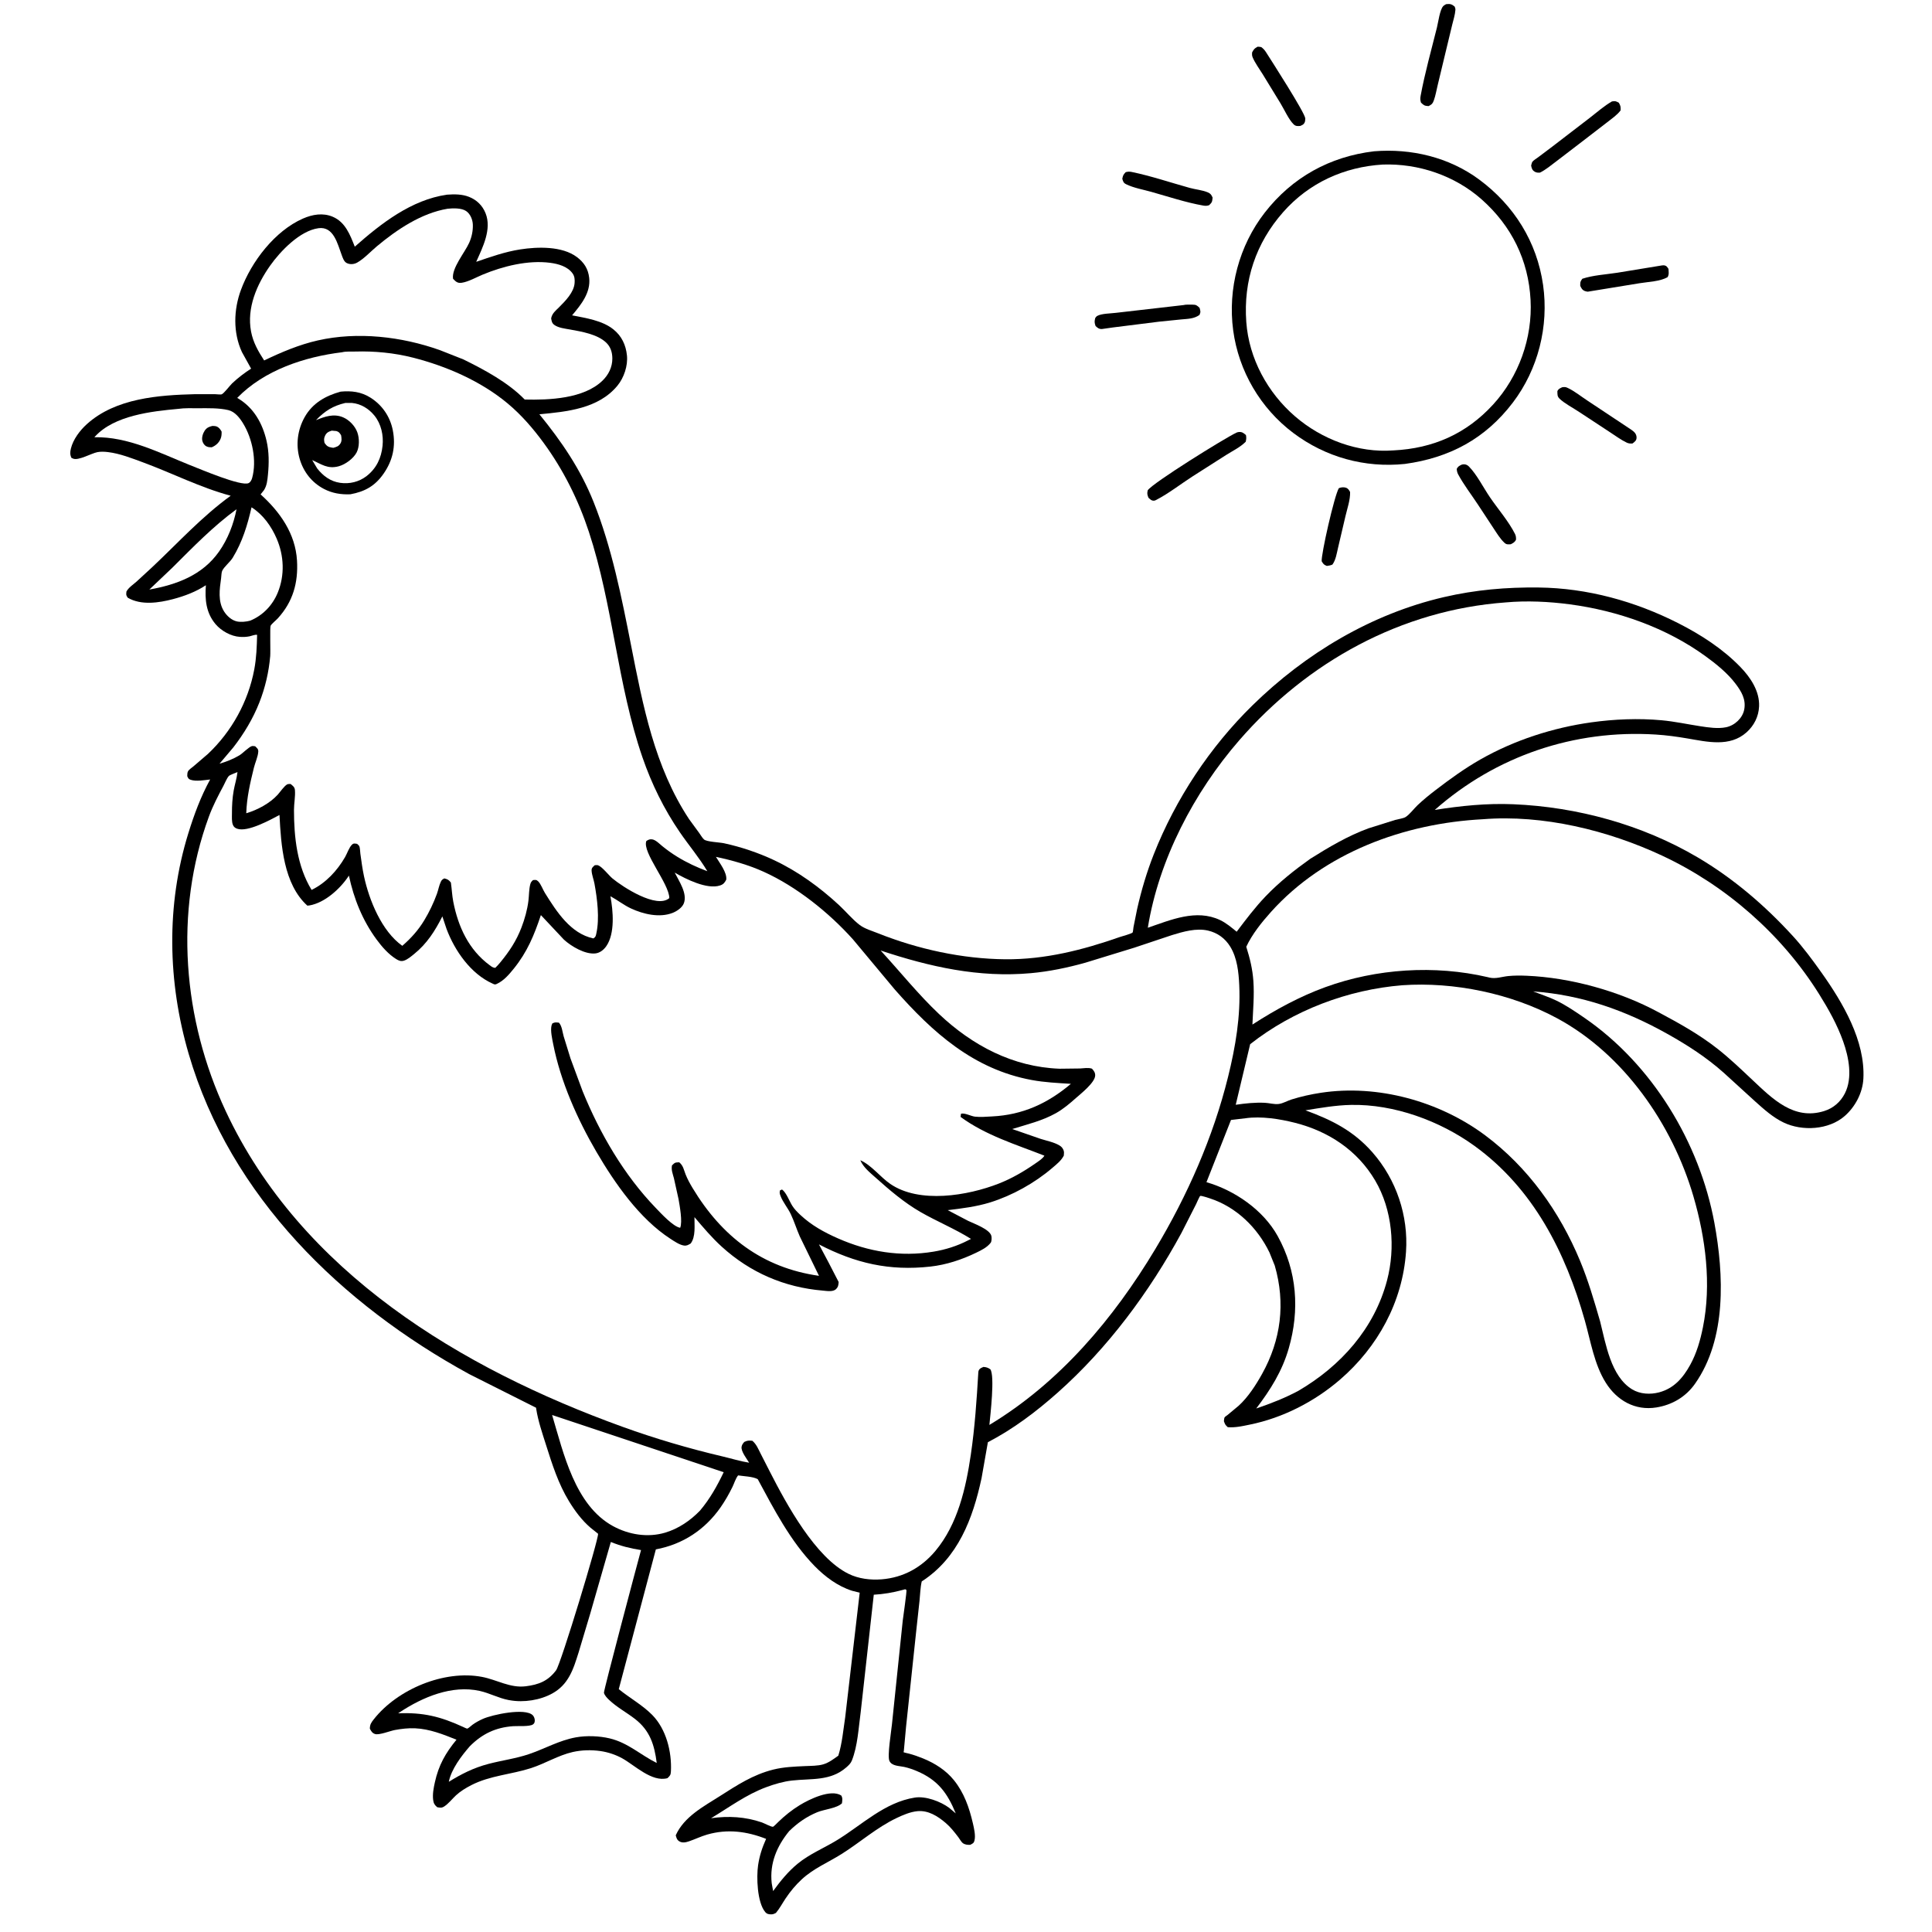 <svg version="1.1" xmlns="http://www.w3.org/2000/svg" style="display: block;" viewBox="0 0 2048 2048" width="1024" height="1024">
<path transform="translate(0,0)" fill="rgb(255,255,255)" d="M -0 -0 L 2048 0 L 2048 2048 L -0 2048 L -0 -0 z"/>
<path transform="translate(0,0)" fill="rgb(0,0,0)" d="M 1419.22 517.5 C 1421.46 516.57 1424.11 516.174 1426.5 516.924 C 1429.05 517.727 1429.89 519.294 1431.15 521.5 C 1431.44 529.844 1428.17 538.914 1426.27 547.062 L 1418.44 580.45 C 1417.02 586.347 1416.06 593.59 1412.39 598.5 C 1410.3 599.401 1408.75 599.575 1406.5 599.916 C 1403.07 598.498 1402.97 597.997 1401.05 595 C 1400.37 587.567 1414.44 525.487 1419.22 517.5 z"/>
<path transform="translate(0,0)" fill="rgb(0,0,0)" d="M 1761.63 281.371 L 1763.5 281.223 C 1766.54 281.522 1767.12 282.736 1768.66 285.02 C 1768.83 288.478 1769.43 290.65 1767.77 293.74 C 1759.77 298.447 1747.09 298.713 1738 300.236 L 1683.08 309.204 C 1682.01 309.024 1681.03 308.908 1680.01 308.5 C 1677.17 307.373 1676.33 305.542 1675.12 303 C 1675.14 299.16 1674.95 298.76 1677.31 295.5 C 1688.61 291.715 1702.57 290.948 1714.43 289.108 L 1761.63 281.371 z"/>
<path transform="translate(0,0)" fill="rgb(0,0,0)" d="M 1655.97 410.5 C 1658.38 410.21 1659.32 410.042 1661.59 411.088 C 1668.83 414.411 1676.04 420.285 1682.77 424.674 L 1729.56 455.754 C 1732.36 457.746 1734.65 459.853 1734.82 463.5 C 1734.97 466.893 1732.9 468.335 1730.5 470.121 C 1728.14 470.238 1726.49 470.197 1724.33 469.169 C 1718.28 466.293 1712.38 461.881 1706.74 458.232 L 1673.96 436.686 C 1667.53 432.381 1658.81 427.923 1653.27 422.714 C 1650.56 420.161 1650.99 417.924 1650.89 414.5 C 1652.33 411.997 1653.44 411.787 1655.97 410.5 z"/>
<path transform="translate(0,0)" fill="rgb(0,0,0)" d="M 1333.1 49.5 C 1334.39 49.416 1335.72 49.733 1337 49.92 C 1339.2 51.57 1340.53 53.012 1342.02 55.326 C 1348.2 64.975 1383.15 119.402 1383.66 125.5 C 1383.72 126.153 1383.46 128.752 1383.14 129.5 C 1382.05 132.101 1380.73 132.382 1378.33 133.5 C 1375.48 133.741 1373.44 133.884 1371.26 131.753 C 1366.07 126.682 1361.28 115.915 1357.38 109.528 L 1338.48 78.646 C 1334.96 72.959 1330.6 67.103 1327.93 60.966 C 1327.08 59.028 1327.12 57.559 1327.31 55.5 C 1329.23 52.099 1329.54 51.52 1333.1 49.5 z"/>
<path transform="translate(0,0)" fill="rgb(0,0,0)" d="M 1193.26 182.5 C 1195.4 181.923 1197.31 181.803 1199.49 182.251 C 1220.21 186.518 1240.78 193.533 1261.19 199.188 C 1267.21 200.857 1274.85 201.513 1280.5 203.986 C 1283.4 205.257 1284.22 206.726 1285.42 209.5 C 1284.88 214.026 1284.98 214.345 1281.75 217.5 C 1279.42 218.3 1277.89 218.325 1275.5 217.909 C 1257.23 214.719 1238.15 208.356 1220.21 203.315 C 1211.73 200.933 1201.63 199.199 1193.8 195.324 C 1190.85 193.865 1190.62 192.52 1189.68 189.5 C 1190.47 185.706 1190.8 185.22 1193.26 182.5 z"/>
<path transform="translate(0,0)" fill="rgb(0,0,0)" d="M 1549.57 492.5 C 1550.45 492.325 1551.09 492.156 1552.01 492.179 C 1554.08 492.231 1555.77 493.135 1557.2 494.592 C 1565.57 503.134 1572.52 517.033 1579.4 527.121 C 1587.87 539.555 1599.27 552.677 1605.96 565.978 C 1606.99 568.041 1607.08 569.738 1607.06 572 C 1605.77 574.812 1604.09 575.547 1601.5 576.93 C 1598.47 577.058 1597 577.449 1594.7 575.301 C 1590.05 570.955 1586.48 564.913 1582.96 559.628 L 1566.71 534.937 C 1559.81 524.442 1551.69 513.943 1545.73 502.91 C 1544.66 500.922 1544.38 499.217 1544.18 497 C 1545.68 494.291 1546.9 493.801 1549.57 492.5 z"/>
<path transform="translate(0,0)" fill="rgb(0,0,0)" d="M 1532.75 4.5 L 1533.89 4.32 C 1537.47 3.953 1539.33 4.69 1542.03 7 C 1542.46 8.192 1542.88 9.2 1542.79 10.5 C 1542.44 15.651 1540.58 21.341 1539.37 26.364 L 1532.53 54.757 L 1524.03 90.158 C 1522.71 95.484 1521.77 101.356 1519.9 106.5 C 1518.64 109.961 1517.72 110.734 1514.5 112.414 L 1513.92 112.452 C 1509.88 112.2 1509.12 111.45 1506.3 108.771 C 1505.47 106.1 1505.4 104.374 1505.92 101.593 C 1510.41 77.312 1517.3 52.98 1523.25 29 C 1524.62 23.459 1526.28 10.326 1529.87 6.5 C 1530.67 5.648 1531.79 5.167 1532.75 4.5 z"/>
<path transform="translate(0,0)" fill="rgb(0,0,0)" d="M 1254.42 323.406 C 1256.99 322.652 1261.52 322.985 1264.28 322.947 C 1267.92 322.898 1269.05 323.885 1271.62 326.355 C 1272.49 329.874 1273.01 330.433 1271.5 333.855 C 1265.59 338.076 1259.06 337.93 1252.07 338.621 L 1228.59 340.995 L 1179.77 347.118 L 1168 348.789 C 1164.83 348.809 1163.58 347.615 1161.37 345.637 C 1160.1 342.134 1160.06 340.579 1161.04 337 C 1161.7 336.313 1162.18 335.408 1163 334.94 C 1167.72 332.261 1177.38 332.344 1183 331.606 L 1254.42 323.406 z"/>
<path transform="translate(0,0)" fill="rgb(0,0,0)" d="M 1708.76 107.5 C 1712.52 107.009 1712.71 107.127 1716.07 108.938 C 1718.01 112.471 1718.01 113.158 1717.92 117 C 1714.25 121.95 1708.44 125.844 1703.61 129.673 L 1677.01 150.154 L 1649.43 171.271 C 1644 175.369 1638.58 179.89 1632.5 182.969 C 1630.54 183.121 1628.77 183.096 1627 182.077 C 1624.16 180.442 1623.66 178.472 1623.06 175.5 C 1623.39 174.502 1623.8 172.268 1624.37 171.5 C 1625.53 169.956 1628.86 167.946 1630.5 166.703 L 1645.16 155.67 L 1685.32 124.836 C 1692.89 118.987 1700.45 112.257 1708.76 107.5 z"/>
<path transform="translate(0,0)" fill="rgb(0,0,0)" d="M 1310.94 458.5 C 1311.87 458.209 1312.5 457.962 1313.53 457.91 C 1316.81 457.745 1318.41 459.206 1320.75 461.149 C 1321.32 464.019 1321.15 465.514 1320.5 468.281 C 1314.75 474.064 1306.63 477.971 1299.73 482.319 L 1264.44 504.821 C 1251.69 513.007 1238.9 523.099 1225.5 530.02 C 1224.88 530.304 1224.13 530.7 1223.44 530.74 C 1220.52 530.91 1219.39 529.337 1217.4 527.602 C 1216.13 524.352 1215.84 523.164 1216.63 519.763 C 1221.34 512.279 1298.23 464.424 1310.94 458.5 z"/>
<path transform="translate(0,0)" fill="rgb(0,0,0)" d="M 1456.52 160.38 C 1495.88 157.178 1535.86 166.604 1567.86 190.231 C 1604.87 217.553 1629.22 256.359 1635.73 302.105 C 1641.96 345.916 1630.49 391.517 1603.64 426.796 C 1574.44 465.178 1536.41 485.357 1489.24 491.79 C 1446.77 496.186 1405.16 484.695 1370.95 458.97 C 1336.16 432.811 1313.04 393.403 1307.23 350.215 C 1301.32 306.21 1313.42 260.408 1340.79 225.275 C 1369.9 187.901 1409.75 165.957 1456.52 160.38 z"/>
<path transform="translate(0,0)" fill="rgb(255,255,255)" d="M 1465.8 174.436 C 1503.67 173.11 1542.17 186.147 1570.65 211.408 C 1602.31 239.489 1620.26 275.765 1622.47 318.078 C 1624.57 358.353 1610 399.064 1582.78 428.808 C 1554.21 460.017 1519.03 475.347 1477.25 477.435 C 1439.54 480.35 1401.27 465.88 1372.91 441.455 C 1343.69 416.29 1323.91 380.015 1321.11 341.259 C 1317.95 297.57 1331.19 257.755 1360.23 224.826 C 1387.55 193.854 1424.85 176.887 1465.8 174.436 z"/>
<path transform="translate(0,0)" fill="rgb(0,0,0)" d="M 473.912 206.354 C 481.673 205.785 489.816 205.758 497.167 208.67 C 505.372 211.919 511.412 217.801 514.715 226.025 C 521.504 242.928 511.645 262.21 504.812 277.539 C 520.217 272.271 535.369 266.883 551.529 264.375 C 569.911 261.523 595.894 260.754 611.5 272.472 C 619.065 278.153 623.493 284.986 624.561 294.475 C 626.339 310.28 615.885 323.047 606.439 334.275 C 621.046 337.176 638.285 339.609 650.248 349.172 C 659.041 356.2 663.467 365.771 664.593 376.796 C 665.713 387.752 661.398 400.47 654.5 408.84 C 634.391 433.239 601.071 436.401 571.78 439.154 C 595.308 468.011 615.339 497.305 629.228 532.115 C 648.616 580.706 658.919 633.123 669.001 684.316 C 681.59 748.241 693.843 812.792 730.369 868.212 L 741.155 882.961 C 742.688 885 744.473 888.326 746.331 889.908 C 749.248 892.39 762.829 892.883 767.384 893.864 C 785.346 897.731 803.781 903.914 820.402 911.737 C 845.847 923.713 868.772 940.378 889.376 959.42 C 896.673 966.163 903.566 974.656 911.432 980.602 C 916.663 984.556 924.671 986.883 930.822 989.338 C 973.014 1006.18 1020.17 1016.47 1065.7 1016.87 C 1107.68 1017.23 1147.76 1007.06 1187.13 993.253 C 1189.4 992.459 1199.4 989.863 1200.66 988.453 C 1201.02 988.049 1201.38 983.8 1201.55 982.796 L 1205.37 963.801 C 1209.82 943.978 1215.61 924.451 1223.06 905.548 C 1246.23 846.821 1282.6 791.848 1327.72 747.665 C 1383.92 692.628 1453.59 650.868 1530.57 632.966 C 1563.93 625.209 1596.89 622.385 1631.05 622.781 C 1682.63 623.378 1733.25 637.374 1779.08 660.634 C 1802.92 672.729 1826.26 687.801 1844.93 707.087 C 1855.65 718.151 1865.42 732.785 1864.7 748.851 C 1864.21 759.635 1859.35 769.207 1851.38 776.331 C 1833.59 792.224 1809.66 786.347 1788.58 782.759 C 1777.46 780.865 1766.38 779.35 1755.11 778.644 C 1668.75 773.233 1585.82 801.305 1520.91 858.554 C 1548.59 854.196 1576.02 851.361 1604.08 852.528 C 1671.85 855.346 1740.8 874.227 1799.42 908.743 C 1837.33 931.061 1871.04 959.956 1900.64 992.39 C 1911.63 1004.43 1921.59 1017.93 1931 1031.21 C 1953.45 1062.87 1977.35 1103.3 1975.26 1143.39 C 1974.48 1158.38 1966.71 1173.18 1955.47 1183.02 C 1938.6 1197.78 1910.51 1199.37 1890.76 1189.95 C 1879.52 1184.6 1869.93 1175.97 1860.75 1167.74 L 1827.37 1137.3 C 1808.87 1120.83 1789.2 1108.14 1767.69 1096.07 C 1722.74 1070.88 1676.84 1054.71 1625.2 1050.91 C 1633.46 1054.17 1641.78 1056.78 1649.81 1060.66 C 1660.19 1065.68 1670.02 1072.39 1679.52 1078.92 C 1751.4 1128.34 1801.64 1211.05 1817.35 1296.45 C 1827.41 1351.16 1830.4 1419.15 1796.79 1466.84 C 1786.98 1480.77 1772.58 1489.23 1755.87 1491.95 C 1733.3 1495.61 1714.01 1484.56 1702.2 1465.75 C 1689.96 1446.26 1686.19 1421.79 1680 1399.87 C 1659.55 1327.33 1625.34 1259.75 1562.93 1214.62 C 1526.32 1188.13 1477.76 1170.33 1432.15 1171.25 C 1415.95 1171.57 1399.79 1174.41 1383.83 1176.98 C 1411.91 1187.24 1434.89 1198.78 1454.96 1221.67 C 1480.18 1250.46 1493.05 1288.73 1490.43 1326.97 C 1486.8 1380.04 1460.48 1427.99 1420.4 1462.53 C 1393.39 1485.81 1359.81 1503.06 1324.8 1510.16 C 1316.82 1511.78 1309.7 1513.48 1301.5 1512.88 C 1298.8 1510.49 1298.55 1509.76 1297.39 1506.5 C 1297.63 1505.17 1297.53 1503.73 1298.1 1502.5 C 1298.4 1501.88 1300.51 1500.54 1301.18 1499.99 L 1313.07 1490.11 C 1323.01 1481.06 1331.32 1468.15 1337.82 1456.48 C 1357.93 1420.39 1362.8 1381.42 1351.33 1341.67 L 1345.69 1327.69 C 1332.97 1301.39 1310.64 1279.5 1282.5 1270.32 C 1280.93 1269.8 1273.67 1267.37 1272.35 1267.72 C 1271.56 1267.93 1268.97 1274.35 1267.93 1276.42 L 1252.36 1307.03 C 1218.5 1369.42 1174.34 1429.04 1121.13 1476.28 C 1098.41 1496.45 1074.22 1514.75 1047.19 1528.82 L 1040.51 1566.82 C 1031.23 1609.91 1015.62 1651.47 977.08 1676.37 C 975.538 1683.01 975.432 1690.21 974.722 1697 L 971.278 1728.56 L 960.446 1830.54 L 958.09 1856.21 C 958.052 1856.65 957.678 1857.2 957.975 1857.52 C 958.171 1857.73 962.72 1858.7 963.338 1858.86 C 968.505 1860.23 973.554 1862 978.5 1864.02 C 990.92 1869.09 1002.69 1876.5 1011.18 1887.04 C 1021.95 1900.4 1027.38 1915.98 1031.23 1932.5 C 1032.46 1937.79 1034.36 1945.68 1032.99 1951 C 1032.21 1954.02 1031.06 1954.15 1028.5 1955.6 C 1025.68 1955.7 1022.88 1955.49 1020.5 1953.7 C 1019.08 1952.64 1017.07 1949.07 1015.87 1947.5 C 1011.7 1942.04 1007.58 1936.74 1002.32 1932.28 C 993.922 1925.16 983.962 1918.82 972.5 1919.92 C 964.954 1920.65 957.35 1923.91 950.55 1927.13 C 929.37 1937.19 911.726 1953.03 891.969 1965.42 C 877.714 1974.36 862.542 1980.54 850.005 1992.08 C 843.49 1998.07 837.749 2004.99 832.825 2012.34 C 829.361 2017.5 826.512 2023.02 822.5 2027.8 C 820.855 2028.61 819.64 2029.28 817.766 2029.3 C 815.005 2029.32 812.963 2029.01 811.1 2026.77 C 802.61 2016.57 801.764 1989.66 803.606 1977.3 C 805.15 1966.93 807.844 1958.88 812.102 1949.27 C 791.606 1941.26 771.2 1938.56 749.772 1944.68 C 743.114 1946.58 736.836 1949.69 730.283 1951.9 C 726.9 1953.04 723.258 1953.86 720 1951.83 C 717.534 1950.29 717.007 1948.1 716.316 1945.5 C 725.148 1925.81 745.637 1915.06 763 1904.01 C 781.411 1892.29 798.15 1881.24 819.708 1875.83 C 830.768 1873.05 842.174 1872.66 853.51 1872.13 C 859.566 1871.85 866.986 1871.99 872.805 1870.24 C 878.699 1868.46 883.685 1864.62 888.638 1861.1 C 892.681 1848.34 893.901 1833.75 895.932 1820.47 L 911.313 1688.3 L 903.262 1686.29 C 888.005 1681.47 874.491 1671.32 863.448 1660 C 838.021 1633.94 820.415 1599.81 803.253 1568.01 C 798.376 1565.14 788.113 1564.9 782.418 1563.98 C 779.765 1567.28 778.284 1572.47 776.392 1576.32 C 772.766 1583.69 768.651 1590.95 763.956 1597.69 C 747.292 1621.63 723.699 1637.11 695.231 1642.41 L 655.925 1790.56 C 667.348 1799.9 681.151 1807.47 691.454 1817.97 C 706.229 1833.02 712.195 1856.92 711.214 1877.5 C 711.018 1881.6 710.304 1882.31 707.5 1884.95 C 691.008 1889.43 672.85 1871.25 659.641 1863.93 C 652.612 1860.03 644.469 1857.34 636.521 1856.2 C 626.842 1854.81 616.707 1855.06 607.148 1857.21 C 591.907 1860.64 577.848 1869.45 562.856 1874.29 C 541.907 1881.06 519.604 1882.09 499.707 1892.27 C 493.98 1895.2 488.109 1898.74 483.373 1903.12 C 479.387 1906.81 475.526 1911.88 471 1914.84 C 468.202 1916.68 466.688 1916.25 463.5 1915.74 C 460.726 1913.46 459.632 1911.61 459.168 1908 C 458.386 1901.9 459.627 1895.44 460.931 1889.5 C 464.958 1871.17 472.099 1858.56 483.893 1844.15 C 469.721 1838.47 455.393 1832.74 439.938 1832.06 C 432.802 1831.75 425.606 1832.6 418.594 1833.88 C 413.644 1834.78 401.718 1839.58 397.5 1838.12 C 394.469 1837.07 393.515 1835.13 392.059 1832.5 C 392.107 1827.95 393.511 1825.98 396.291 1822.45 C 421.326 1790.67 470.9 1769.9 511.02 1777.59 C 526.75 1780.6 540.722 1789.58 557.26 1787.53 C 571.123 1785.81 581.025 1781.91 589.5 1770.54 C 594.546 1763.76 634.716 1631.33 633.987 1625.86 C 633.975 1625.77 626.495 1619.91 625.842 1619.34 C 616.7 1611.46 609.43 1601.63 603.16 1591.38 C 591.887 1572.94 585.344 1552.3 578.858 1531.84 C 574.882 1519.29 570.445 1506.47 568.401 1493.44 L 568.224 1492.23 L 497.477 1456.67 C 362.197 1382.73 244.272 1268.53 200.038 1117.25 C 177.713 1040.89 176.013 959.643 199.628 883.329 C 205.792 863.411 212.739 844.625 222.756 826.295 C 216.748 826.937 208.028 828.564 202.2 826.641 C 199.703 825.817 199.602 825.033 198.5 822.831 C 198.558 821.327 198.483 819.119 199.23 817.74 C 200.315 815.739 203.229 813.892 204.962 812.441 L 220.473 799.144 C 245.681 775.368 263.148 743.689 269.546 709.569 C 271.835 697.362 272.244 685.353 272.547 672.982 C 270.532 672.461 266.904 674.008 264.741 674.478 C 261.261 675.235 257.839 675.324 254.294 675.107 C 244.893 674.531 234.595 668.809 228.522 661.643 C 218.35 649.639 217.084 635.337 218.242 620.37 C 207.709 627.317 195.574 631.887 183.421 635.094 C 168.247 639.099 149.519 641.859 135.406 633.593 C 133.455 630.691 133.708 630.53 134.044 627 C 136.448 622.684 141.085 619.742 144.745 616.508 L 161.504 601.065 C 189.073 575.134 213.743 547.852 244.541 525.499 C 212.556 516.964 182.738 501.622 151.728 490.179 C 139.912 485.819 127.078 480.745 114.5 479.236 C 110.893 478.803 106.9 478.586 103.313 479.272 C 96.876 480.504 82.914 488.687 77.35 486.081 L 75.7 485.308 C 74.123 481.883 74.249 479.214 75.151 475.5 C 77.527 465.729 84.724 456.234 92.092 449.581 C 122.577 422.054 168.052 418.814 207.187 417.826 L 228.281 417.872 C 229.559 417.895 233.993 418.412 234.978 418.011 C 237.457 417.003 243.653 408.707 245.962 406.5 C 252.206 400.529 258.951 395.461 266.181 390.759 L 256.444 373.184 C 246.924 352.487 247.627 328.424 255.391 307.339 C 266.418 277.391 291.327 244.748 321.197 231.668 C 331.197 227.289 342.29 225.372 352.626 229.731 C 366.072 235.402 371.09 248.883 376.088 261.49 C 403.921 236.884 436.098 211.748 473.912 206.354 z"/>
<path transform="translate(0,0)" fill="rgb(255,255,255)" d="M 250.741 539.802 C 247.585 555.75 241.556 571.368 232.171 584.708 C 214.539 609.766 187.321 619.77 158.305 624.952 L 182.598 601.876 C 204.692 579.923 225.531 558.278 250.741 539.802 z"/>
<path transform="translate(0,0)" fill="rgb(255,255,255)" d="M 266.647 537.765 C 278.826 545.463 287.66 557.886 293.287 570.956 C 301.106 589.115 301.998 609.675 294.466 628.129 C 288.974 641.586 278.69 652.393 265.201 657.927 C 261.229 659.077 255.165 659.646 251.094 658.734 C 245.461 657.472 240.514 652.895 237.512 648.154 C 230.826 637.597 232.755 624.543 234.389 612.839 C 234.666 610.857 234.703 606.919 235.497 605.18 C 237.53 600.729 243.834 595.905 246.71 591.199 C 256.862 574.589 262.36 556.58 266.647 537.765 z"/>
<path transform="translate(0,0)" fill="rgb(255,255,255)" d="M 188.981 433.414 C 195.634 432.416 203.411 432.769 210.164 432.751 C 220.536 432.724 231.828 432.344 241.964 434.706 C 249.005 436.346 254.105 442.973 257.716 448.863 C 267.537 464.881 272.347 488.351 267.296 506.678 C 266.725 508.75 265.511 511.197 263.497 512.128 C 255.473 515.835 212.098 497.167 201.364 493.036 C 169.062 480.027 135.642 462.719 100.092 463.49 L 100.685 462.771 C 121.116 440.356 160.68 435.991 188.981 433.414 z"/>
<path transform="translate(0,0)" fill="rgb(0,0,0)" d="M 225.202 451.5 C 226.369 451.577 228.355 451.568 229.5 452.032 C 232.298 453.168 233.482 455.056 234.917 457.5 C 234.97 460.134 234.898 462.556 233.874 465.028 C 232.031 469.478 228.815 472.26 224.5 474.137 C 222.496 474.14 220.863 474.115 219 473.235 C 216.56 472.082 215.144 469.794 214.495 467.287 C 213.623 463.921 215.097 459.318 217.008 456.5 C 219.157 453.33 221.599 452.356 225.202 451.5 z"/>
<path transform="translate(0,0)" fill="rgb(255,255,255)" d="M 585.257 1499.97 L 767.142 1560.61 C 760.043 1575.45 752.656 1588.66 742.046 1601.3 C 731.821 1611.88 719.192 1620.51 705 1624.7 C 686.56 1630.14 666.439 1626.83 649.773 1617.72 C 609.422 1595.65 597.364 1540.48 585.257 1499.97 z"/>
<path transform="translate(0,0)" fill="rgb(255,255,255)" d="M 647.504 1634.57 C 658.132 1638.85 668.175 1641.38 679.514 1643.15 C 675.475 1657.89 639.75 1792.37 640.204 1794.41 C 640.819 1797.15 643.627 1800.01 645.563 1801.87 C 653.733 1809.69 664.071 1815.18 673 1822.07 C 689.027 1834.44 693.701 1849.65 696.159 1868.82 C 678.88 1860.26 665.863 1847.48 646.387 1842.79 C 635.36 1840.14 621.708 1839.64 610.568 1841.65 C 592.722 1844.85 577.503 1853.78 560.561 1859.5 C 546.652 1864.19 532.037 1866.08 517.878 1869.79 C 502.129 1873.92 489.486 1880.3 475.756 1888.76 C 478.423 1875.34 489.224 1861.2 498.003 1851.13 C 511.189 1837.9 525.36 1831.15 544.073 1829.82 C 548.672 1829.49 561.607 1830.46 565.008 1827.92 C 566.452 1826.84 566.781 1825.84 566.882 1824 C 566.99 1822.01 566.096 1819.59 564.744 1818.23 C 556.697 1810.13 521.823 1817.57 511.713 1822.15 C 507.887 1823.88 504.278 1825.84 500.877 1828.3 C 499.407 1829.36 496.989 1831.76 495.431 1832.41 C 494.935 1832.62 491.309 1830.82 490.777 1830.57 C 466.836 1819.53 448.302 1815.08 422.053 1816.19 L 424.166 1814.77 C 448.227 1798.94 479.035 1785.95 508.415 1792.42 C 518.904 1794.73 528.557 1800.1 539.029 1802.08 L 540.5 1802.33 C 555.165 1804.98 572.776 1802.28 585.783 1794.95 C 593.736 1790.47 599.22 1784.63 603.642 1776.76 C 608.071 1768.88 610.646 1760.07 613.394 1751.5 L 625.662 1710.54 L 647.504 1634.57 z"/>
<path transform="translate(0,0)" fill="rgb(255,255,255)" d="M 956.49 1685.5 L 959.5 1684.69 C 959.945 1684.96 960.553 1685.06 960.834 1685.5 C 961.445 1686.45 957.369 1714.36 956.931 1718.04 L 945.527 1827.67 C 944.804 1835.11 940.409 1861.6 942.834 1866.67 C 945.503 1872.25 953.225 1871.85 958.5 1873.02 C 963.069 1874.03 967.661 1875.61 971.966 1877.44 C 994.048 1886.82 1004.25 1900.52 1013.14 1922.29 L 1006.26 1916.46 C 997.021 1909.58 981.27 1903.71 969.764 1905.51 C 937.821 1910.52 913.908 1934.3 887.404 1950.55 C 873.633 1959 857.991 1965.34 845.492 1975.65 C 835.356 1984.01 827.224 1994.02 819.543 2004.61 L 818.705 2000 L 818.044 1996.26 C 815.721 1975.23 823.524 1956.99 836.575 1941.02 C 845.506 1932.38 854.717 1925.85 866.22 1921.06 C 873.589 1917.99 886.989 1916.93 892.5 1911.6 C 892.861 1908.49 893.445 1906.1 891.727 1903.27 C 880.661 1896.26 858.186 1907.16 847.838 1913.47 C 839.436 1918.6 832.036 1924.56 824.968 1931.39 C 824.196 1932.14 820.019 1936.46 819.321 1936.46 C 817.002 1936.49 810.25 1932.75 807.615 1931.84 C 789.927 1925.77 772.249 1924.81 753.752 1927.37 C 773.322 1915.67 790.908 1902.34 812.499 1894.38 C 821.174 1891.18 830.347 1888.47 839.558 1887.44 C 860.027 1885.14 880.311 1888.25 897.175 1873.44 C 899.447 1871.45 901.78 1869.3 902.933 1866.44 C 909.193 1850.9 910.081 1831.59 912.366 1815 L 926.239 1690.46 C 936.508 1689.89 946.574 1688.19 956.49 1685.5 z"/>
<path transform="translate(0,0)" fill="rgb(255,255,255)" d="M 1320.29 1185.39 C 1336.95 1183 1356.6 1186.13 1372.72 1190.21 C 1408.3 1199.22 1438.86 1219.37 1457.71 1251.34 C 1476 1282.35 1479.41 1322.66 1470.36 1357.15 C 1456.95 1408.23 1421.33 1447.97 1376.48 1474.24 C 1362.09 1481.97 1347.09 1487.79 1331.65 1493.06 C 1346.74 1473.22 1359.13 1453.56 1366.11 1429.38 C 1377.84 1388.8 1375.01 1347.41 1354.34 1310.18 C 1339.01 1282.57 1308.76 1261.79 1278.9 1253.17 L 1304.91 1187.2 L 1320.29 1185.39 z"/>
<path transform="translate(0,0)" fill="rgb(255,255,255)" d="M 474.541 221.261 C 480.337 220.654 489.096 220.379 494.053 223.688 C 498.611 226.73 501.056 232.883 501.231 238.177 C 501.449 244.781 500.021 251.441 497.313 257.467 C 492.673 267.789 478.553 284.356 480.244 295.5 C 483.161 298.512 484.884 300.4 489.464 299.74 C 496.493 298.727 505.04 293.855 511.61 291.127 C 533.229 282.149 559.74 275.509 583.203 278.587 C 591.8 279.714 601.723 282.426 607.019 289.921 C 609.164 292.958 609.365 296.392 609.105 300 C 608.393 309.885 599.329 319.021 592.674 325.673 C 588.954 329.391 585.279 332.097 584.233 337.5 C 584.796 340.411 584.982 342.456 587.5 344.348 C 591.844 347.612 599.219 348.374 604.479 349.329 C 616.687 351.544 632.984 354.257 642.384 363.003 C 647.277 367.555 649.078 373.513 649.108 380.011 C 649.15 389.102 645.097 397.29 638.604 403.563 C 618.785 422.709 582.086 424.154 556.229 423.522 C 538.663 405.446 513.803 392.141 491.297 381.029 L 466.171 371.109 C 425.768 356.75 379.065 351.313 336.906 360.86 C 317.028 365.362 298.321 373.324 280.015 382.09 C 273.701 372.357 268.297 362.967 266.121 351.406 C 261.412 326.385 272.272 301.489 286.413 281.5 C 297.221 266.224 317.92 244.578 337.615 241.898 C 353.721 239.706 357.81 258.645 362.156 270.177 C 363.248 273.077 364.451 277.183 367.4 278.759 C 370.877 280.618 375.331 280.221 378.669 278.328 C 386.117 274.106 392.9 266.59 399.5 261.084 C 420.825 243.294 446.684 225.91 474.541 221.261 z"/>
<path transform="translate(0,0)" fill="rgb(255,255,255)" d="M 1486.5 1044.4 C 1541.36 1040.61 1601.79 1053.15 1650.25 1079.22 C 1721.37 1117.48 1772.75 1191.82 1795.09 1268.17 C 1808.03 1312.38 1814.36 1361.43 1805.17 1407 C 1802.39 1420.78 1798.56 1434.33 1791.74 1446.71 C 1784.15 1460.48 1774.56 1471.73 1758.76 1475.94 C 1749.36 1478.44 1738.49 1477.88 1730.09 1472.75 C 1707.52 1458.96 1702.19 1424.45 1696.2 1400.78 C 1689.92 1379.06 1683.6 1357.39 1674.91 1336.47 C 1653.28 1284.42 1619.86 1237.49 1574.49 1203.61 C 1525.91 1167.34 1460.38 1149.22 1400.15 1158.4 C 1389.68 1159.99 1379.05 1162.34 1368.95 1165.53 C 1364.52 1166.92 1360.13 1169.68 1355.5 1170.26 C 1350.75 1170.86 1345.44 1169.22 1340.63 1169 C 1330.17 1168.54 1320.25 1169.59 1309.93 1171.1 L 1325.22 1106.88 C 1370.87 1070.97 1428.91 1049.02 1486.5 1044.4 z"/>
<path transform="translate(0,0)" fill="rgb(255,255,255)" d="M 1596.11 638.58 C 1618.42 636.561 1641.92 637.682 1664.08 640.621 C 1714.79 647.351 1766.26 665.35 1807.9 695.603 C 1819.27 703.866 1831.17 713.435 1839.69 724.698 C 1845.93 732.937 1850.95 741.231 1848.98 752 C 1847.27 761.321 1838.76 769.066 1829.69 770.915 C 1821.09 772.668 1811.06 771.171 1802.45 769.846 C 1788.72 767.735 1775.16 764.776 1761.31 763.503 C 1736.8 761.253 1711.14 762.316 1686.82 765.718 C 1646.12 771.408 1605.31 784.592 1569.49 804.94 C 1552.7 814.482 1537.04 825.804 1521.74 837.55 C 1515.17 842.59 1508.73 847.808 1502.71 853.5 C 1498.96 857.057 1494.21 863.437 1490.02 866.068 C 1487.62 867.577 1481.83 868.349 1478.94 869.168 L 1450.5 878.112 C 1428.67 886.126 1408.57 898.037 1388.95 910.358 C 1371.99 922.459 1356.06 935.058 1341.61 950.139 C 1330.39 961.849 1320.68 974.763 1310.91 987.669 C 1305.42 983.139 1299.74 978.331 1293.28 975.277 C 1267.96 963.321 1241.12 975.151 1216.74 983.45 C 1228.41 911.178 1265.73 839.933 1313.58 784.82 C 1385.85 701.574 1485.38 646.618 1596.11 638.58 z"/>
<path transform="translate(0,0)" fill="rgb(255,255,255)" d="M 1571.83 868.425 C 1635.63 863.294 1704.58 880.187 1762.07 907.087 C 1829.48 938.627 1888.84 990.601 1928.3 1053.76 C 1938.32 1069.79 1947.47 1086.11 1953.84 1103.96 C 1959.81 1120.69 1964.06 1142.48 1955.63 1159.06 C 1951.02 1168.14 1943.36 1174.76 1933.63 1177.78 C 1901.55 1187.75 1878.93 1164.82 1857.59 1144.74 C 1845.67 1133.52 1833.88 1122.21 1821.02 1112.05 C 1801.47 1096.61 1780.1 1084.76 1758.2 1073.07 C 1716.98 1050.72 1664.82 1036.23 1618.06 1034.32 C 1611.64 1034.06 1605.24 1034.03 1598.83 1034.66 C 1592.11 1035.32 1585.58 1037.87 1578.84 1036.27 L 1577 1035.81 C 1520.72 1022.73 1459.1 1026.73 1404.94 1046.41 C 1377.74 1056.29 1351.88 1070.39 1327.62 1086.07 C 1328.25 1070.81 1329.72 1055.24 1328.64 1040 C 1327.73 1027.17 1324.96 1015.82 1321.09 1003.61 C 1327.27 990.351 1337.45 977.653 1347.19 966.806 C 1403.86 903.719 1488.51 872.759 1571.83 868.425 z"/>
<path transform="translate(0,0)" fill="rgb(255,255,255)" d="M 362.688 373.394 C 366.498 372.357 372.495 372.771 376.537 372.652 C 397.001 372.049 417.629 374.022 437.5 379.05 C 473.077 388.051 509.546 403.903 537.941 427.505 C 552.622 439.708 565.149 454.239 576.389 469.617 C 597.322 498.255 613.127 530.043 624.221 563.724 C 649.859 641.563 654.365 725.319 681.024 802.795 C 690.708 830.941 703.943 857.873 720.801 882.429 C 730.329 896.309 741.144 909.015 749.813 923.524 C 738.53 919.28 728.196 914.515 717.923 908.204 C 712.361 904.787 707.126 901.044 702.055 896.936 C 699.162 894.592 695.256 890.444 691.5 889.793 C 688.87 889.337 687.266 890.117 685.158 891.5 C 680.476 903.373 709.376 936.636 709.5 952.029 C 695.979 963.704 659.819 940 649.211 931.157 C 645.276 927.877 638.433 918.866 634 917.234 C 632.905 916.831 631.667 917.181 630.5 917.155 C 628.43 919.005 626.957 919.992 627.119 923 C 627.358 927.407 629.363 932.355 630.173 936.773 C 633.112 952.807 635.71 973.501 632.137 989.5 C 631.516 992.281 631.447 993.212 629 994.769 C 604.8 989.601 590.046 966.401 577.676 946.626 C 575.542 943.214 573.342 937.096 570.619 934.38 C 568.575 932.34 567.619 932.714 565 932.928 C 563.22 934.662 562.656 935.206 562.033 937.684 C 560.687 943.032 560.847 949.2 560.171 954.714 C 558.987 964.38 556.245 974.168 552.756 983.246 C 547.297 997.447 539.932 1008.54 530.252 1020.27 C 528.668 1022.33 526.82 1024.12 525 1025.97 C 522.442 1025.87 520.982 1024.57 519.019 1023.13 C 496.912 1006.83 485.686 982.447 480.516 955.998 C 479.186 949.195 478.96 942.34 477.949 935.5 C 475.608 932.624 474.586 932.075 471 931.135 C 469.016 932.258 468.318 932.574 467.286 934.705 C 465.403 938.589 464.654 943.379 463.162 947.483 C 459.64 957.172 455.024 966.81 449.685 975.63 C 443.353 986.09 435.662 994.629 426.462 1002.61 C 404.562 987.041 391.295 954.248 385.839 928.805 C 384.153 920.944 383.116 912.957 382.006 905 C 381.747 903.145 381.631 898.411 380.882 897 C 380.343 895.986 379.303 895.333 378.514 894.5 C 376.195 894.247 374.991 893.606 373.139 895.353 C 370.074 898.246 367.983 904.747 365.817 908.5 C 357.469 922.962 345.431 935.999 330.301 943.344 C 314.903 918.153 311.621 887.343 311.633 858.404 C 311.635 851.624 313.216 844.052 312.632 837.5 C 312.334 834.148 310.356 832.971 308 831.026 C 306.833 831.165 305.555 830.927 304.5 831.445 C 301.405 832.965 296.756 839.825 294.283 842.518 C 285.857 851.695 272.915 858.57 261.05 862.087 C 261.509 845.66 265.249 829.529 269.195 813.634 C 270.453 808.563 273.539 801.756 273.781 796.745 C 273.922 793.821 272.358 793.027 270.5 791.061 C 269.333 791.011 268.133 790.63 267 790.913 C 263.883 791.692 257.149 798.678 253.764 800.687 C 247.148 804.613 240.063 807.429 232.694 809.558 L 247.315 792.291 C 258.607 777.729 268.21 761.795 274.957 744.618 C 281.164 728.816 284.973 712.361 286.439 695.46 C 286.856 690.654 285.995 664.69 286.891 663.249 C 288.471 660.709 292.343 657.82 294.464 655.5 C 310.534 637.92 316.206 617.749 314.843 594.273 C 313.185 565.726 296.806 542.587 276.246 524.074 L 279.883 519.5 C 282.961 514.677 283.47 508.856 284.019 503.311 C 285.222 491.151 285.287 479.012 282.495 467.066 C 278.262 448.955 269.205 432.676 253.058 422.752 L 251.468 421.784 C 280.078 392.315 322.969 378.21 362.688 373.394 z"/>
<path transform="translate(0,0)" fill="rgb(0,0,0)" d="M 361.091 415.151 C 372.432 414.087 382.772 415.259 392.643 421.481 C 405.119 429.345 413.514 441.537 416.383 456.075 C 419.695 472.861 416.372 488.054 406.685 502.02 C 397.652 515.044 386.899 521.129 371.379 523.969 C 361.481 524.373 352.242 522.908 343.373 518.277 C 330.489 511.548 321.564 500.08 317.59 486.159 C 313.375 471.398 315.409 455.64 322.909 442.245 C 331.258 427.333 345.103 419.528 361.091 415.151 z"/>
<path transform="translate(0,0)" fill="rgb(255,255,255)" d="M 351.633 456.5 L 356.5 456.924 C 359.253 457.648 360.16 459.081 361.576 461.393 C 362.066 464.264 362.54 467.366 360.919 470 C 358.916 473.255 356.87 473.619 353.5 474.68 L 351.969 474.517 C 347.831 473.903 346.295 472.768 344.015 469.5 C 343.411 466.615 343.225 464.804 344.494 462.057 C 346.099 458.581 348.153 457.655 351.633 456.5 z"/>
<path transform="translate(0,0)" fill="rgb(255,255,255)" d="M 366.066 427.137 L 373 427.135 C 382.567 427.999 390.984 433.216 396.926 440.564 C 404.079 449.408 406.689 461.432 405.526 472.569 C 404.17 485.565 399.062 496.475 388.629 504.622 C 380.659 510.845 370.465 513.267 360.5 511.816 C 350.185 510.314 342.58 504.516 336.263 496.614 L 330.937 487.705 C 340.848 492.093 347.289 497.467 359.068 494.269 C 366.071 492.367 374.563 486.164 377.979 479.717 C 381.147 473.738 381.019 464.728 378.855 458.5 C 376.504 451.736 370.415 445.292 363.839 442.442 C 353.834 438.107 344.266 441.585 334.923 445.389 C 344.409 435.678 352.679 430.292 366.066 427.137 z"/>
<path transform="translate(0,0)" fill="rgb(255,255,255)" d="M 251.738 818.445 C 251.04 824.905 248.896 831.462 247.744 837.89 C 246.289 846.011 245.849 854.094 245.877 862.323 C 245.889 866.051 245.469 871.052 246.934 874.5 C 247.84 876.633 249.28 877.744 251.449 878.5 C 262.588 882.384 286.665 868.992 296.261 863.92 C 297.902 895.788 300.546 937.15 325.802 960.021 L 328.155 959.776 C 344.267 956.968 360.42 942.309 369.257 929.081 L 369.856 928.165 C 375.065 952.664 384.275 975.638 399.197 995.93 C 404.859 1003.63 411.739 1011.52 419.911 1016.62 C 422.637 1018.32 425.029 1019.36 428.224 1018.34 C 432.058 1017.11 435.847 1013.83 438.979 1011.3 C 452.586 1000.32 461.131 986.823 468.918 971.41 L 473.31 984.574 C 481.937 1007.68 498.958 1032.28 522.165 1042.66 C 524.157 1043.55 524.529 1043.96 526.576 1043.02 C 534.035 1039.58 539.521 1033.13 544.57 1026.89 C 558.949 1009.11 566.158 991.489 573.364 970.037 L 597.894 996.166 C 605.788 1003.28 620.061 1011.76 630.999 1010.68 C 635.832 1010.2 639.955 1006.9 642.651 1003.05 C 652.09 989.561 649.958 965.489 647.067 950.039 C 654.588 954.071 661.11 959.406 668.956 963.041 C 681.932 969.053 699.056 973.147 712.985 967.707 C 717.507 965.942 723.219 962.155 724.967 957.394 C 728.781 947.01 719.792 934.031 715.224 924.986 C 726.985 931.84 749.527 943.169 763.228 938.647 C 766.901 937.435 768.151 935.717 769.857 932.5 C 770.806 924.875 762.813 914.835 758.917 908.298 C 776.194 912.001 793.383 916.799 809.516 924.097 C 844.396 939.875 878.565 967.264 904.126 995.726 L 948.583 1049.01 C 988.654 1094.48 1031.9 1133.43 1093.67 1144.86 C 1107.36 1147.39 1121.34 1148.04 1135.21 1148.91 C 1110.47 1169.77 1084.12 1181.87 1051.5 1183.47 C 1045.64 1183.76 1039.22 1184.38 1033.4 1183.68 C 1029.25 1183.18 1022.09 1179.27 1018.64 1180.72 L 1018.28 1184 C 1044.97 1203.55 1076.8 1213.15 1107.12 1225.06 C 1105.34 1228.22 1100.33 1231.37 1097.33 1233.45 C 1085.34 1241.8 1072.5 1249.25 1058.87 1254.6 C 1025.94 1267.52 974.43 1276.23 943.564 1254.88 C 932.931 1247.52 923.657 1235 911.967 1229.9 C 915.228 1237.58 922.373 1243.13 928.458 1248.58 C 942.988 1261.61 958.686 1274.94 975.6 1284.69 C 993.183 1294.82 1012.09 1302.5 1029.31 1313.29 L 1025.98 1314.95 C 1014.54 1320.85 1002.29 1324.69 989.6 1326.8 C 954.676 1332.63 920.555 1326.95 888.302 1312.75 C 873.628 1306.28 860.304 1298.98 848.529 1287.99 C 845.326 1285 842.27 1281.97 839.901 1278.25 C 836.777 1273.35 833.576 1264.2 829 1260.92 L 826.817 1261.85 C 826.215 1264.34 826.481 1265.3 827.405 1267.75 C 829.927 1274.45 835.142 1280.44 838.252 1287 C 841.858 1294.6 844.356 1302.83 847.76 1310.55 L 868.16 1352.43 C 808.152 1343.9 765.218 1310.84 734.199 1259.4 C 731.411 1254.77 728.72 1249.87 726.738 1244.85 C 724.719 1239.73 724.331 1235.69 720 1232.08 C 715.58 1232.28 715.535 1232.25 712.359 1235.32 C 711.335 1240.12 713.158 1244.29 714.357 1248.89 L 719.256 1271 C 720.504 1278.06 723.656 1295.17 721.022 1301.5 C 713.577 1300.34 700.569 1286.09 695.253 1280.59 C 661.492 1245.64 635.908 1201.58 617.63 1156.78 L 604.758 1122 L 597.484 1098.46 C 596.212 1093.92 595.71 1087.61 592.5 1084.06 C 589.341 1083.76 588.411 1083.42 585.5 1084.86 L 584.623 1087.15 C 583.347 1092.81 585.33 1101.21 586.432 1106.85 C 594.146 1146.27 612.101 1186.57 632.31 1221.13 C 651.695 1254.28 677.849 1291.89 710.66 1313.16 C 714.632 1315.74 720.348 1319.66 725 1320.32 C 727.976 1320.74 729.714 1319.6 732.145 1318.16 C 737.632 1310.96 736.052 1298.95 736.157 1290.21 C 745.368 1301.03 754.501 1311.92 765.039 1321.5 C 795.338 1349.05 831.488 1364.64 872.158 1368.09 C 876.261 1368.44 882.994 1369.72 886.223 1366.5 C 888.597 1364.13 888.76 1362.18 889.014 1359 L 878.293 1338.22 L 868.125 1319.11 C 906.717 1339.1 942.704 1347.46 986.219 1342.63 C 1003.07 1340.76 1019.63 1335.29 1034.85 1327.9 C 1040.4 1325.21 1046.3 1322.37 1050.14 1317.41 C 1051.3 1315.92 1051.34 1311.9 1050.9 1310.14 C 1049.13 1302.95 1032.28 1297.08 1026.24 1294.14 L 1004.65 1282.82 C 1019.88 1280.97 1035.07 1279.13 1049.77 1274.55 C 1073.13 1267.26 1096.93 1253.98 1115.5 1238.05 C 1120.1 1234.1 1124.86 1230.45 1127.69 1224.99 C 1127.83 1222.52 1128.25 1221 1127.16 1218.69 C 1126.19 1216.62 1124.95 1215.35 1123 1214.18 C 1117.38 1210.8 1109.42 1209.25 1103.18 1207.27 L 1073.01 1196.82 C 1088.88 1191.87 1104.67 1188.2 1119.33 1180 C 1126.99 1175.72 1133.91 1169.85 1140.44 1164.04 C 1145.79 1159.28 1160.83 1147.55 1160.94 1140 C 1160.99 1136.87 1159.49 1135.03 1157.5 1132.82 C 1153.57 1131.51 1148.96 1132.43 1144.88 1132.63 L 1123.17 1132.89 C 1073.69 1131.07 1030.77 1108.29 995.422 1074.92 C 973.3 1054.04 954.132 1029.96 933.509 1007.59 C 985.489 1024.82 1037.49 1036.62 1092.72 1031.6 C 1112.37 1029.81 1131.42 1025.84 1150.4 1020.54 L 1202.1 1004.68 L 1242.44 991.209 C 1254.31 987.564 1268.13 983.585 1280.52 986.452 C 1290.64 988.793 1298.71 994.683 1304.12 1003.5 C 1311.52 1015.57 1313.02 1030.61 1313.66 1044.45 C 1315.17 1077.36 1309.72 1109.51 1301.84 1141.37 C 1285.96 1205.64 1258.67 1267.34 1224.72 1323.98 C 1180.44 1397.84 1123.22 1465.64 1048.79 1510.48 C 1049.81 1499.92 1054.68 1458.59 1049.81 1451.5 C 1047.1 1449.7 1045.74 1449.29 1042.5 1448.99 C 1039.61 1450.24 1037.28 1451.15 1037.06 1454.74 C 1035.32 1484.09 1033.39 1512.88 1029.11 1542 C 1023.89 1577.54 1015.22 1615.71 991.638 1643.96 C 976.943 1661.55 957.582 1672.32 934.614 1674.15 C 922.741 1675.09 910.221 1673.61 899.447 1668.3 C 864.335 1650.99 833.84 1594.74 816.374 1560.61 L 806.172 1540.64 C 803.68 1535.76 801.797 1530.89 797.5 1527.27 C 793.617 1526.98 792.638 1526.83 788.968 1528.5 C 787.503 1530.29 786.609 1531.2 786.136 1533.54 C 785.173 1538.29 791.695 1546.55 794.137 1550.53 C 784.751 1549.05 775.246 1546.06 765.968 1543.89 C 730.26 1535.5 694.5 1524.97 659.996 1512.5 C 488.842 1450.64 319.041 1348.55 239.238 1177.76 C 193.933 1080.81 184.233 966.907 221.463 865.564 C 225.608 854.28 231.199 843.585 236.858 833 C 238.447 830.029 240.311 825.239 242.45 822.732 C 243.592 821.395 249.82 819.33 251.738 818.445 z"/>
</svg>